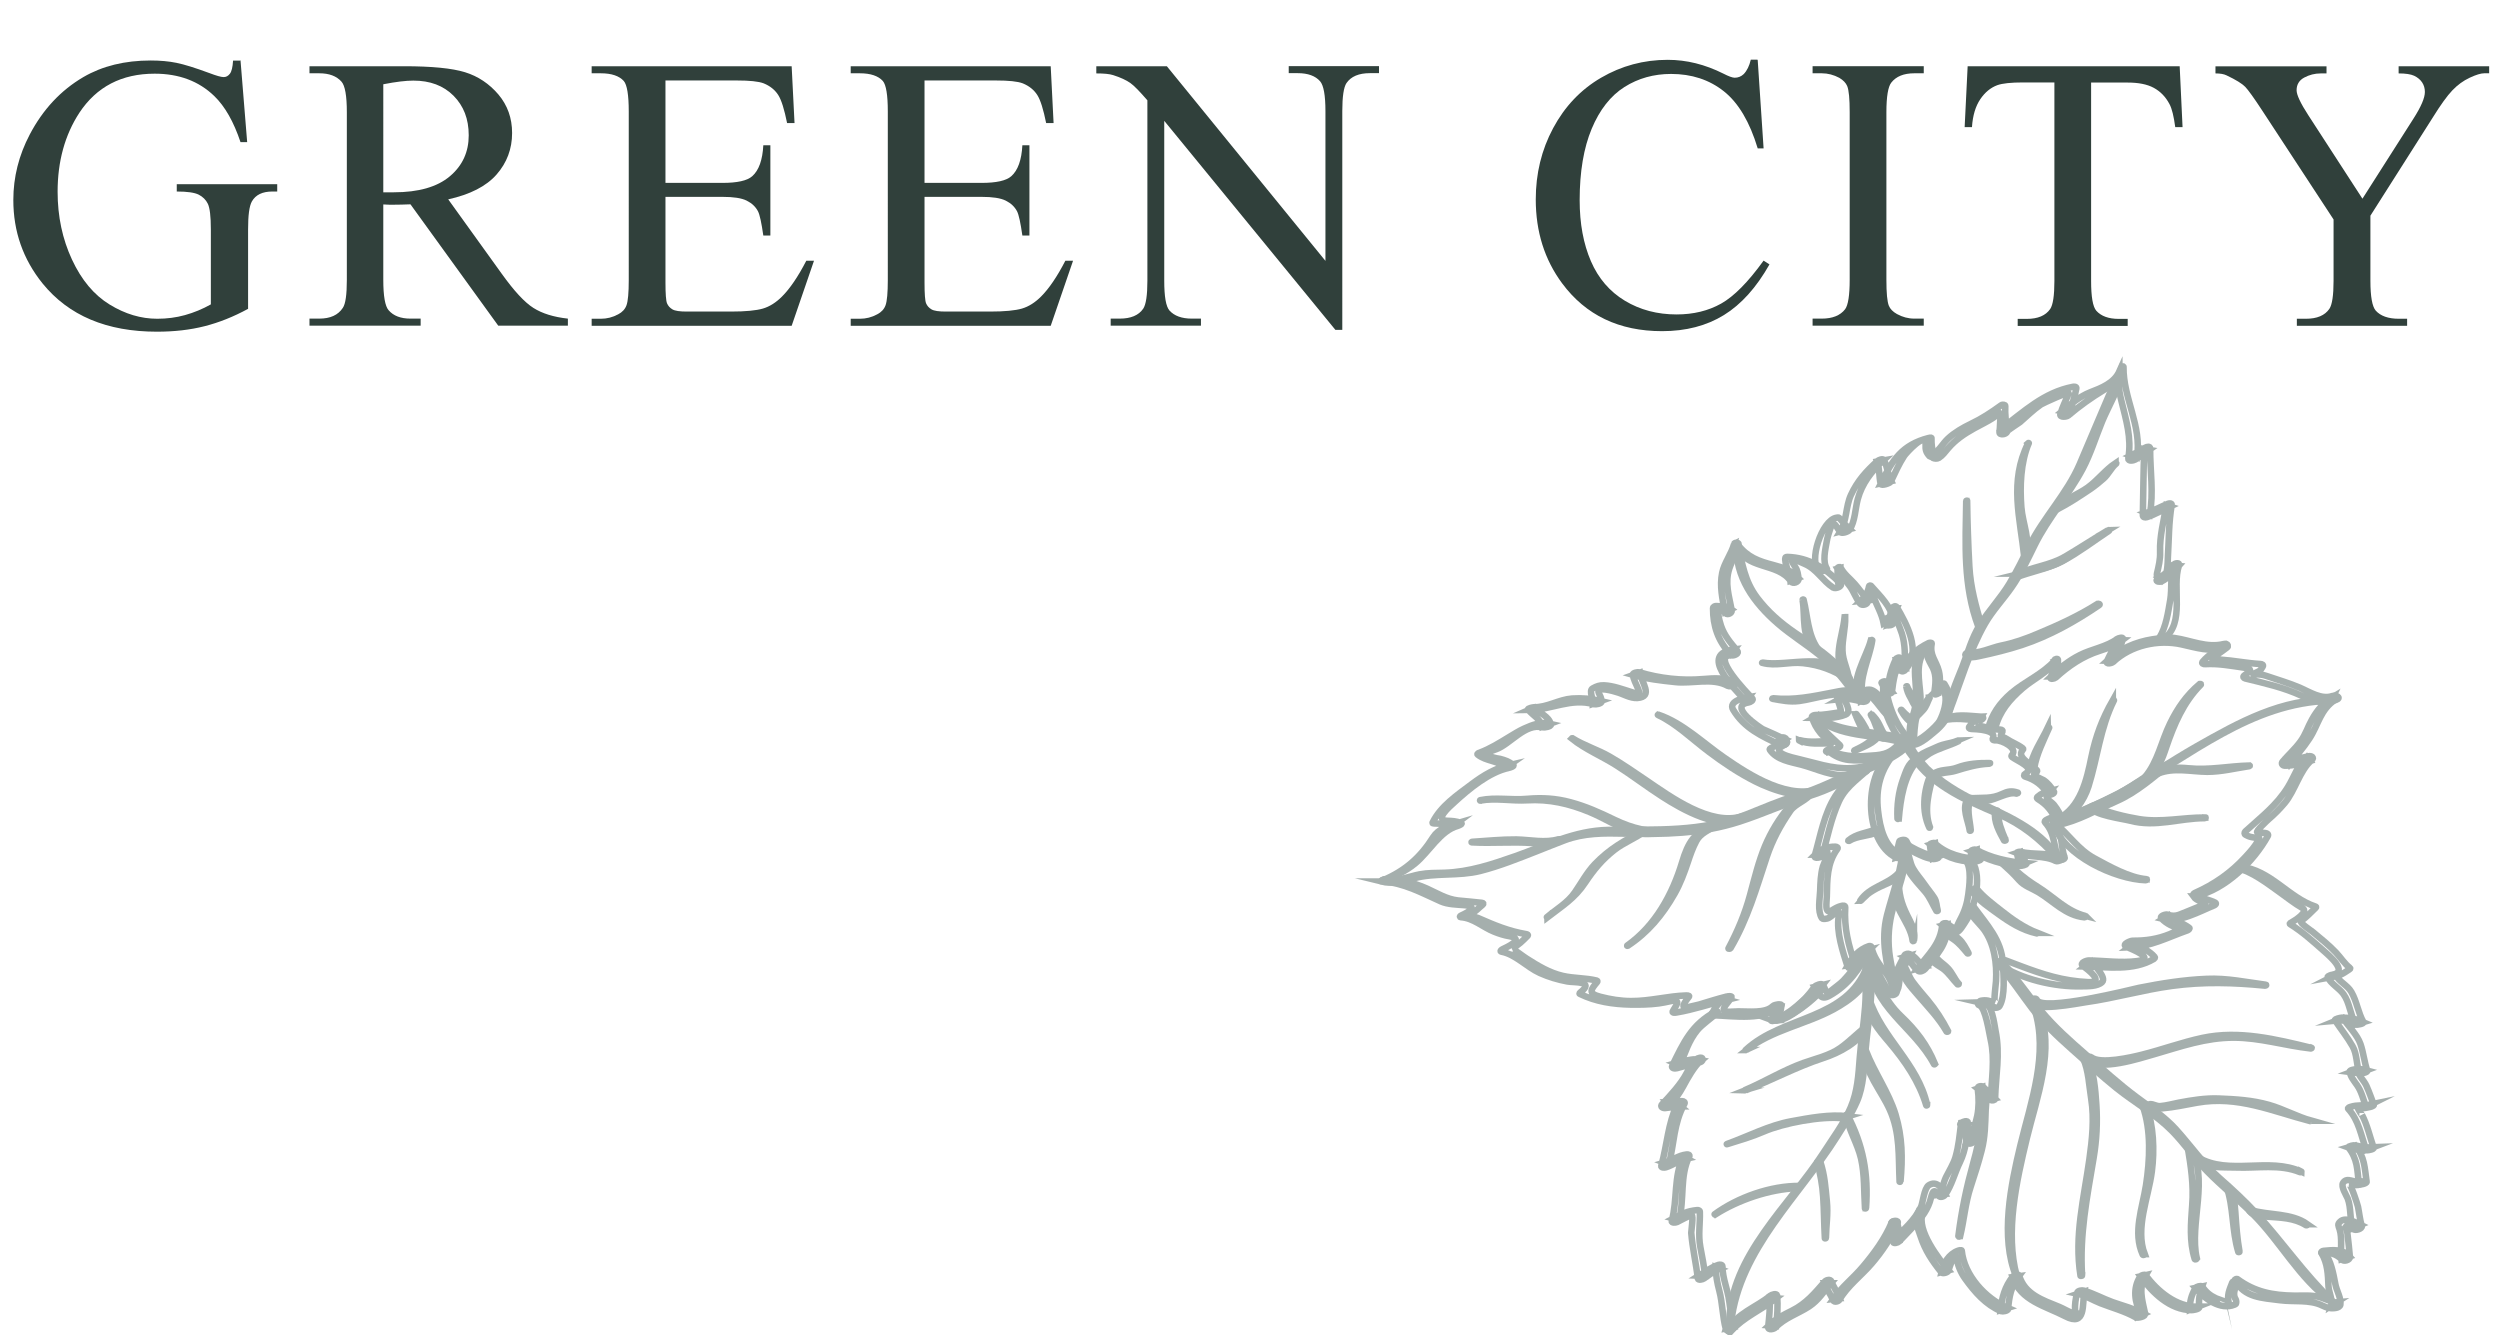 <?xml version="1.0" encoding="UTF-8"?><svg id="a" xmlns="http://www.w3.org/2000/svg" viewBox="0 0 191.37 102.19"><defs><style>.b{opacity:.5;}.c{fill:#30403b;}.d{fill:none;stroke:#4c5f5c;stroke-miterlimit:10;stroke-width:.5px;}</style></defs><g><path class="c" d="M18.41,4.61l.51,6.27h-.51c-.52-1.56-1.19-2.74-2.01-3.53-1.18-1.14-2.7-1.71-4.56-1.71-2.53,0-4.45,1-5.77,3-1.1,1.69-1.66,3.7-1.66,6.04,0,1.89,.37,3.62,1.1,5.19s1.69,2.71,2.88,3.44,2.4,1.09,3.65,1.09c.73,0,1.44-.09,2.12-.28s1.34-.46,1.98-.82v-5.74c0-1-.08-1.65-.23-1.96-.15-.31-.39-.54-.7-.7-.32-.16-.88-.24-1.68-.24v-.56h7.69v.56h-.37c-.76,0-1.28,.25-1.57,.76-.2,.36-.29,1.07-.29,2.14v6.08c-1.12,.61-2.23,1.05-3.33,1.33s-2.31,.42-3.65,.42c-3.84,0-6.75-1.23-8.75-3.69-1.49-1.85-2.24-3.97-2.24-6.39,0-1.75,.42-3.42,1.26-5.02,1-1.9,2.36-3.37,4.1-4.39,1.46-.85,3.17-1.27,5.16-1.27,.72,0,1.38,.06,1.97,.18s1.43,.38,2.51,.78c.55,.21,.91,.31,1.1,.31s.34-.08,.48-.26c.13-.17,.21-.5,.24-1h.54Z"/><path class="c" d="M43.44,24.93h-5.3l-6.72-9.29c-.5,.02-.9,.03-1.22,.03-.13,0-.26,0-.41,0-.15,0-.3-.01-.45-.02v5.77c0,1.25,.14,2.03,.41,2.33,.37,.43,.93,.64,1.67,.64h.78v.54h-8.51v-.54h.75c.84,0,1.44-.27,1.8-.82,.21-.3,.31-1.02,.31-2.15V8.58c0-1.25-.14-2.03-.41-2.33-.38-.43-.95-.64-1.7-.64h-.75v-.54h7.24c2.11,0,3.67,.15,4.67,.46,1,.31,1.85,.88,2.55,1.7,.7,.83,1.05,1.81,1.05,2.95,0,1.22-.4,2.28-1.19,3.18s-2.03,1.53-3.7,1.9l4.1,5.7c.94,1.31,1.74,2.18,2.42,2.61s1.55,.7,2.64,.82v.54Zm-14.11-10.21c.19,0,.35,0,.48,0,.14,0,.25,0,.34,0,1.89,0,3.32-.41,4.29-1.23s1.44-1.87,1.44-3.13-.39-2.25-1.16-3.03c-.78-.78-1.8-1.16-3.08-1.16-.57,0-1.33,.09-2.3,.28V14.72Z"/><path class="c" d="M50.94,6.15v7.85h4.37c1.13,0,1.89-.17,2.27-.51,.51-.45,.79-1.24,.85-2.37h.54v6.91h-.54c-.14-.97-.27-1.59-.41-1.86-.18-.34-.46-.61-.86-.81s-1.02-.29-1.85-.29h-4.37v6.55c0,.88,.04,1.41,.12,1.6,.08,.19,.21,.34,.41,.46s.57,.17,1.11,.17h3.37c1.12,0,1.94-.08,2.45-.23s1-.46,1.46-.92c.61-.61,1.23-1.52,1.86-2.74h.59l-1.71,4.98h-15.31v-.54h.7c.47,0,.91-.11,1.33-.34,.31-.16,.53-.39,.64-.7s.17-.95,.17-1.92V8.53c0-1.26-.13-2.04-.38-2.33-.35-.39-.94-.59-1.76-.59h-.7v-.54h15.31l.22,4.35h-.57c-.21-1.04-.43-1.76-.68-2.15s-.62-.69-1.11-.89c-.39-.15-1.08-.22-2.07-.22h-5.45Z"/><path class="c" d="M70.77,6.15v7.85h4.37c1.13,0,1.89-.17,2.27-.51,.51-.45,.79-1.24,.85-2.37h.54v6.91h-.54c-.14-.97-.27-1.59-.41-1.86-.18-.34-.46-.61-.86-.81s-1.02-.29-1.85-.29h-4.37v6.55c0,.88,.04,1.41,.12,1.6,.08,.19,.21,.34,.41,.46s.57,.17,1.11,.17h3.37c1.12,0,1.94-.08,2.45-.23s1-.46,1.46-.92c.61-.61,1.23-1.52,1.86-2.74h.59l-1.71,4.98h-15.31v-.54h.7c.47,0,.91-.11,1.33-.34,.31-.16,.53-.39,.64-.7s.17-.95,.17-1.92V8.53c0-1.26-.13-2.04-.38-2.33-.35-.39-.94-.59-1.76-.59h-.7v-.54h15.31l.22,4.35h-.57c-.21-1.04-.43-1.76-.68-2.15s-.62-.69-1.11-.89c-.39-.15-1.08-.22-2.07-.22h-5.45Z"/><path class="c" d="M83.93,5.07h5.39l12.14,14.9V8.51c0-1.22-.14-1.98-.41-2.29-.36-.41-.93-.62-1.71-.62h-.69v-.54h6.91v.54h-.7c-.84,0-1.44,.25-1.79,.76-.21,.31-.32,1.03-.32,2.14V25.25h-.53l-13.1-16v12.23c0,1.22,.13,1.98,.4,2.29,.37,.41,.94,.62,1.71,.62h.7v.54h-6.91v-.54h.69c.85,0,1.45-.25,1.8-.76,.21-.31,.32-1.03,.32-2.14V7.68c-.58-.67-1.01-1.12-1.31-1.33s-.74-.42-1.31-.6c-.28-.09-.71-.13-1.29-.13v-.54Z"/><path class="c" d="M134.55,4.61l.45,6.75h-.45c-.61-2.02-1.47-3.48-2.59-4.37s-2.47-1.33-4.04-1.33c-1.32,0-2.51,.33-3.57,1-1.06,.67-1.9,1.74-2.51,3.2s-.92,3.29-.92,5.46c0,1.8,.29,3.35,.86,4.67s1.44,2.33,2.6,3.03,2.48,1.05,3.96,1.05c1.29,0,2.43-.28,3.41-.83s2.07-1.65,3.25-3.29l.45,.29c-1,1.77-2.16,3.06-3.49,3.88s-2.91,1.23-4.73,1.23c-3.29,0-5.84-1.22-7.65-3.66-1.35-1.82-2.02-3.96-2.02-6.42,0-1.98,.44-3.8,1.33-5.46s2.11-2.95,3.67-3.86,3.26-1.37,5.1-1.37c1.44,0,2.85,.35,4.25,1.05,.41,.21,.7,.32,.88,.32,.26,0,.49-.09,.69-.28,.25-.26,.43-.63,.54-1.1h.51Z"/><path class="c" d="M147.26,24.39v.54h-8.51v-.54h.7c.82,0,1.42-.24,1.79-.72,.23-.31,.35-1.06,.35-2.26V8.58c0-1.01-.06-1.67-.19-1.99-.1-.24-.3-.45-.6-.63-.43-.23-.88-.35-1.35-.35h-.7v-.54h8.51v.54h-.72c-.81,0-1.4,.24-1.77,.72-.24,.31-.37,1.06-.37,2.26v12.83c0,1.01,.06,1.67,.19,1.99,.1,.24,.3,.45,.62,.63,.42,.23,.86,.35,1.33,.35h.72Z"/><path class="c" d="M166.85,5.07l.22,4.66h-.56c-.11-.82-.25-1.41-.44-1.76-.3-.57-.71-.98-1.21-1.25s-1.17-.4-1.99-.4h-2.8v15.18c0,1.22,.13,1.98,.4,2.29,.37,.41,.94,.62,1.71,.62h.69v.54h-8.42v-.54h.7c.84,0,1.44-.25,1.79-.76,.21-.31,.32-1.03,.32-2.14V6.31h-2.39c-.93,0-1.59,.07-1.98,.21-.51,.19-.94,.54-1.3,1.07s-.58,1.24-.64,2.14h-.56l.23-4.66h16.22Z"/><path class="c" d="M183.61,5.07h6.93v.54h-.38c-.25,0-.62,.11-1.11,.34s-.93,.55-1.33,.97-.89,1.1-1.48,2.05l-4.79,7.54v4.98c0,1.22,.14,1.98,.41,2.29,.37,.41,.96,.62,1.76,.62h.64v.54h-8.44v-.54h.7c.84,0,1.44-.25,1.79-.76,.21-.31,.32-1.03,.32-2.14v-4.7l-5.45-8.32c-.64-.98-1.08-1.59-1.31-1.83s-.71-.54-1.43-.88c-.2-.1-.48-.15-.85-.15v-.54h8.5v.54h-.44c-.46,0-.88,.11-1.27,.32s-.58,.54-.58,.97c0,.35,.3,.99,.89,1.9l4.15,6.4,3.9-6.12c.59-.92,.88-1.6,.88-2.05,0-.27-.07-.52-.21-.73s-.34-.38-.61-.51c-.26-.12-.66-.18-1.19-.18v-.54Z"/></g><g class="b"><g><path class="d" d="M162.42,28.08c-.37,.86-.25,1.72-.03,2.61,.36,1.48,.79,2.82,.53,4.38-.05,.28,.41,.18,.53,.11,.37-.23,.69-.49,1.05-.74-.12-.02-.24-.05-.36-.07-.07,1.69-.07,3.39-.11,5.08,0,.15,.18,.18,.3,.14,.63-.2,1.18-.54,1.78-.82-.09-.03-.19-.06-.28-.09-.2,1.21-.52,2.33-.48,3.57,.02,.59-.11,1.1-.24,1.66-.04,.16,.09,.29,0,.44-.13,.2,.25,.2,.34,.16,.55-.26,.92-.75,1.32-1.19l-.39-.04c-.26,.84-.11,1.76-.25,2.63-.17,.98-.31,2.05-.83,2.9-.11,.18,.24,.15,.31,.1,1.71-1.19,.61-3.97,1.19-5.63,.08-.23-.28-.18-.38-.08-.35,.36-.71,.83-1.18,1.04l.27,.24c.42-.3,.42-1.4,.44-1.87,.08-1.35,.06-2.6,.29-3.96,.02-.15-.21-.12-.28-.09-.57,.23-1.1,.54-1.7,.71l.3,.14c.31-1.68,.02-3.39,.03-5.08,0-.19-.26-.13-.36-.07-.36,.22-.73,.42-1.11,.61l.46,.15c.39-2.44-1.06-4.52-1.03-6.94,0-.05-.1-.04-.11,0h0Z"/><path class="d" d="M162.24,28.42c-.4,.9-1.38,1.28-2.24,1.61-.79,.31-1.51,.91-2.15,1.45,.2,.04,.4,.08,.6,.12,.14-.63,.38-1.23,.49-1.87,.03-.14-.18-.14-.26-.12-2.26,.44-3.74,1.9-5.52,3.22-.07,.05-.13,.13-.11,.21l.02,.07c.07,.26,.64,.1,.59-.16-.12-.61-.19-1.26-.16-1.88,0-.05-.04-.07-.09-.08-.08-.01-.15-.02-.22,.03-.78,.56-1.45,1.01-2.33,1.43-.62,.3-1.23,.65-1.74,1.12-.39,.36-.68,.92-1.13,1.2-.38,.23,.17,.44,.43,.28,.28-.18,.49-.47,.7-.72,.57-.67,1.23-1.11,2-1.54,.5-.28,1.01-.51,1.49-.83,.2-.13,.42-.38,.59-.55-.08,.08-.1,1.44-.14,1.66-.05,.28,.54,.19,.59-.05,.02-.09,.89-.63,.97-.7,.53-.46,1.02-.95,1.6-1.35,.14-.1,2.21-1.05,2.13-.85-.21,.53-.47,1.02-.63,1.57-.09,.29,.48,.22,.6,.12,.87-.74,1.76-1.37,2.73-1.96,.59-.37,1.12-.71,1.37-1.38,.04-.1-.15-.09-.18-.02h0Z"/><path class="d" d="M148.14,34.78c-.31-.38-.28-.78-.29-1.25,0-.06-.2-.01-.23,0-2,.52-2.76,1.66-3.64,3.47l.78-.17c-.28-.53-.26-1.11-.57-1.63-.07-.11-.39,.02-.46,.08-.88,.8-1.55,1.53-2.05,2.62-.4,.88-.31,1.98-.81,2.79,.24-.06,.47-.13,.71-.19-.28-.27-.54-.55-.79-.85-.04-.06-.15-.03-.21-.02-1.13,.17-2.19,3.42-1.31,4.09,.1,.07,.64-.1,.58-.18-.36-.53-.12-1.51-.02-2.08,.06-.36,.17-.7,.29-1.04,.25-.69,.43-.11,.73,.3,.12,.16,.64-.02,.73-.16,.43-.66,.43-1.62,.63-2.36,.32-1.18,1.05-2.13,1.94-2.95l-.46,.08c.2,.56,.14,1.14,.27,1.71,.04,.18,.72-.05,.78-.17,.32-.67,.61-1.34,1.02-1.97,.16-.24,1.69-1.91,1.64-.9-.02,.43,.03,.62,.3,.92,.07,.08,.45-.09,.42-.13h0Z"/><path class="d" d="M149.23,54.45c.84-2.21,1.54-4.65,2.72-6.71,.57-.99,1.37-1.83,2.02-2.76,.72-1.02,1.25-2.18,1.8-3.29,1.03-2.07,2.57-3.76,3.65-5.79,.61-1.15,1-2.43,1.49-3.63,.5-1.21,1.24-2.36,1.49-3.66,.01-.06-.24,0-.26,.05-1.02,2.28-1.96,4.59-2.95,6.88-.96,2.24-2.74,4.04-3.84,6.23-.49,.98-.97,1.96-1.53,2.9-.67,1.11-1.57,2.05-2.26,3.15-.63,1-.93,2.16-1.36,3.26-.44,1.12-.95,2.2-1.07,3.4,0,.02,.09,0,.1-.02h0Z"/><path class="d" d="M144.17,52.22c-.06,1.04,.01,2.06,.46,3.02,.28,.61,.75,1.51,1.37,1.81,.09,.04,.52-.08,.4-.19-1.29-1.22-1.92-2.93-2.1-4.66,0-.04-.12,0-.13,.03h0Z"/><path class="d" d="M144.04,52.3c.23,.42,.2,.36,.46,.77,.05,.08,.31,0,.32-.08,.11-.95,.25-1.68,.66-2.55-.12,.02-.23,.05-.35,.07,.07,.3,.19,.58,.38,.83,.06,.1,.31,.04,.33-.07,.1-.47,1.51-2.44,1.67-1.17,.04,.35,.31,.74,.46,1.05,.29,.63,.18,1.26,.09,1.93-.02,.16,.29,.04,.33-.02,.33-.38,.31-.6,.49,.03,.18,.64-.11,1.53-.4,2.09-.2,.39-1.68,1.74-2.09,1.56-.06-.03-.33,.03-.26,.13,.4,.54,1.63-.58,1.92-.82,1.23-.98,1.7-2.25,.79-3.7-.04-.07-.2,0-.23,.05-.15,.23-.33,.43-.53,.62h.31c.09-.61,.17-1.03,.03-1.64-.2-.8-.73-1.21-.55-2.11,.02-.1-.18-.07-.23-.05-.91,.44-1.73,1.14-2.14,2.08,.11-.02,.22-.04,.33-.07-.14-.27-.26-.55-.36-.84-.05-.13-.31-.02-.35,.07-.42,.91-.55,1.55-.64,2.55,.11-.03,.21-.06,.32-.08-.18-.24-.33-.48-.48-.74-.05-.08-.34,.02-.29,.1h0Z"/><path class="d" d="M132.92,41.69c.58,1.96,3.21,1.33,4.17,2.82,.14,.22,.63,.05,.59-.22-.05-.32-.07-.62-.26-.89-.64-.95,.04-.52,.71-.24,.95,.4,1.38,1.3,2.19,1.82,.19,.12,.79-.1,.55-.34-1.15-1.15-2.39-1.97-4.07-2.01-.04,0-.11,.01-.13,.06-.11,.34,.36,1.34,.39,1.76,.2-.07,.39-.15,.59-.22-.53-.56-1.14-.78-1.87-.97-1.16-.3-2.02-.6-2.78-1.6-.02-.02-.08,0-.07,.03h0Z"/><path class="d" d="M140.79,44.83c.1-.44,.09-.9,.09-1.35l-.23,.06c.26,.48,.62,.89,.95,1.33,.31,.42,.46,.93,.79,1.34,.13,.16,.5,.08,.57-.1,.1-.26,.15-.45,.15-.73,0-.68,.23,.13,.31,.32,.26,.68,.63,1.29,.77,2.01,.2-.12,.4-.24,.61-.36l-.12-.05c-.14-.06-.31,.02-.38,.14l-.08,.13c-.24,.36,.86,.47,.75-.06-.24-1.14-1.02-1.84-1.75-2.67-.04-.04-.14-.02-.15,.04-.08,.48-.3,.79-.64,1.12l.53-.05c-.33-.41-.63-.85-.98-1.25-.39-.44-.81-.73-1.09-1.26-.04-.08-.23-.02-.23,.06,0,.45-.01,.91,.09,1.34,0,.03,.06,.01,.06-.01h0Z"/><path class="d" d="M144.62,47.77c.5-.18,.39-.76,.57-1.19l-.33,.02c.21,.65,.52,1.26,.73,1.91,.27,.87,.23,1.75,.21,2.64,0,.07,.1,.06,.13,.02,1.13-1.35,.02-3.42-.74-4.7-.07-.12-.27-.04-.32,.05-.18,.36-.2,.79-.32,1.17-.02,.05,.04,.08,.08,.06h0Z"/><path class="d" d="M132.74,41.65c-.21,.77-.75,1.43-.91,2.2-.21,1.02,.02,1.99,.21,3,.16-.08,.32-.16,.47-.23-.4-.3-.62-.17-1.11-.23-.1-.01-.27,.04-.27,.17-.01,1.36,.39,2.52,1.33,3.51l.29-.36c-2.73,.33-.04,2.93,.89,3.97,.09-.11,.18-.22,.26-.33-.35,.05-1.63,.31-1.23,.98,.85,1.42,2.19,2.03,3.64,2.7,.16,.07,.58-.07,.48-.3l-.06-.14c-.11-.27-.67-.14-.59,.16l.04,.14,.48-.3c-.56-.27-1.14-.51-1.71-.77-.11-.05-2.77-1.78-1.09-2.05,.12-.02,.42-.17,.26-.33-.3-.32-3.34-3.43-1.5-3.27,.15,.01,.54-.15,.36-.36-.51-.61-.98-1.14-1.24-1.91-.09-.28-.58-1.84,.35-.95,.15,.15,.51-.02,.47-.23-.2-1.1-.55-2.09-.18-3.21,.21-.63,.56-1.18,.7-1.84,.04-.17-.32-.16-.36-.01h0Z"/><path class="d" d="M136.52,56.89c-.48,.16-.57,.17-.96,.37-.05,.03-.12,.08-.08,.14,.53,.78,1.58,.92,2.42,1.14,1.18,.31,2.44,.98,3.69,.76,1.05-.18,1.99-.62,2.92-1.13,.35-.19,1.72-.94,1.62-1.42-.02-.11-.35-.02-.36,.08-.1,.51-1.59,1.2-1.94,1.39-1.41,.73-2.79,.7-4.29,.35-.6-.14-1.18-.31-1.78-.45-.59-.14-2.43-.52-1.12-1.12,.21-.1,.01-.16-.12-.11h0Z"/><path class="d" d="M139.94,57.47c1.02,.88,2.03,.76,3.28,.68,1.19-.08,2.15-.33,2.78-1.42,.11-.18-.28-.11-.35-.05-.45,.4-.76,.83-1.41,1.02-.4,.12-.86,.13-1.28,.16-1.12,.1-1.94,0-2.98-.42-.01,0-.07,0-.05,.03h0Z"/><path class="d" d="M139.94,57.57c.31-.1,.57-.21,.85-.38,.04-.02,.11-.09,.06-.14-.71-.7-1.47-1.21-1.76-2.25l-.27,.16c.75,.02,1.75,.04,2.46-.26,.52-.22-.09-1.07-.22-1.35-.08,.06-.16,.12-.25,.17,.68-.07,1.13,.02,1.73,.2,.1,.03,.4-.03,.41-.17,.03-.62,.04-.5,.44-.07,.38,.41,.68,.88,1.07,1.28,.06,.06,.35,0,.3-.1-.26-.49-1.01-1.86-1.67-1.87-.58-.01-.66,.34-.64,.87l.41-.2c-.67-.17-1.29-.22-1.98-.17-.07,0-.27,.07-.25,.17,.03,.09,.4,1.04,.25,1.06-.65,.09-1.25,.22-1.91,.21-.07,0-.3,.05-.27,.16,.15,.49,.34,.83,.66,1.23,.26,.33,1.2,.97,.5,1.3-.15,.07-.06,.17,.07,.13h0Z"/><path class="d" d="M145,57.55c-2.4,1.36-2.39,6.91,.17,8.11,.1,.05,.43-.01,.45-.14,.19-1.19,0-.71,.98-.25,.49,.23,.88,.44,1.42,.49,.05,0,.41-.05,.38-.15-.11-.36-.22-.69-.27-1.06l-.37,.11c.93,.88,2.1,1.3,3.38,1.3,.04,0,.55-.1,.48-.19-.22-.19-.33-.43-.32-.72l-.39,.12c1.16,.62,2.44,1.07,3.77,1.11,.05,0,.5-.08,.44-.18-.16-.31-.34-.56-.45-.89l-.28,.09c.92,.36,2.14,.16,2.97,.61,.15,.08,.62-.16,.55-.2-.92-.49-2.24-.25-3.27-.51-.04-.01-.28,.03-.26,.09,.09,.32,.16,.63,.2,.96,.15-.06,.3-.12,.44-.18-1.2-.09-2.7-.41-3.75-1.03-.07-.04-.39,.02-.39,.12-.03,.27,.02,.53,.14,.77,.16-.06,.32-.13,.48-.19-1.18-.01-2.54-.36-3.4-1.2-.05-.05-.37,.03-.37,.11,.03,.38,.1,.71,.19,1.08,.13-.05,.25-.1,.38-.15-.63-.06-1.44-.43-2.01-.75-.4-.22-.24-.54-.56-.54-.07,0-.32,.03-.34,.12-.11,.41-.2,.81-.26,1.23,.15-.05,.3-.09,.45-.14-1.33-.6-1.67-2.12-1.82-3.44-.2-1.75,.2-3.18,1.36-4.51,.04-.05-.13,0-.15,0h0Z"/><path class="d" d="M148.75,55.14c.93-.21,1.8-.07,2.72,.01l.2-.31c-.46,0-.62,.43-.91,.76-.09,.11-.02,.2,.11,.2,.49,.01,1.99,.09,1.68,.72-.07,.14,.1,.16,.2,.15,.49-.03,1.73,.61,1.27,1.11-.06,.06-.07,.12,0,.17,.45,.33,1.79,.83,1.01,1.28-.11,.06-.13,.18,0,.22,.76,.23,1.3,.66,1.73,1.31,.06-.08,.13-.16,.19-.23-.4,.09-.68,.2-.98,.46-.06,.05-.06,.12,0,.16,.76,.47,1.14,.97,1.48,1.81,.14-.06,.28-.12,.42-.18-.49-.3-.78-.27-1.26,0-.05,.03-.13,.11-.07,.17,.81,.89,.61,1.81,1.06,2.8,.07,.16,.51,.03,.45-.12-.18-.44-.19-.88-.27-1.35-.02-.14-.64-1.47-.28-1.26,.09,.06,.49-.02,.42-.18-.19-.47-.39-.85-.7-1.24-.24-.29-.99-.62-.19-.79,.09-.02,.27-.12,.19-.23-.22-.33-.46-.65-.8-.87-.11-.07-.98-.37-.63-.54,.07-.03,.2-.12,.13-.21-.37-.45-1.59-.98-1.1-1.53,.03-.03,.08-.1,.03-.14-.39-.31-.84-.45-1.25-.73-.4-.27-.59-.02-.32-.55,.05-.1-.04-.15-.14-.16-.57,0-1.09-.19-1.65-.3-.14-.03,.11-.38-.03-.38,.2,0,.56-.29,.2-.31-1.15-.07-1.89-.24-2.97,.21-.11,.04-.03,.11,.05,.09h0Z"/><path class="d" d="M157.3,50.55c-.93,1.05-2.29,1.6-3.34,2.5-.89,.77-1.5,1.63-1.79,2.78-.04,.17,.5,.04,.56-.09l.06-.13c.06-.12-.33,0-.36,.02l-.2,.13,.5-.02c.33-1.3,1.11-2.2,2.1-3.06,.88-.75,1.91-1.18,2.6-2.14,.04-.05-.11-.02-.14,0h0Z"/><path class="d" d="M157.28,50.56c-.09,.45-.15,.88-.31,1.31-.07,.17,.33,.06,.38,.01,.99-.91,2.08-1.65,3.37-2.06,.64-.21,1.21-.4,1.75-.82l-.42-.02c-.2,.59-.52,1.08-.77,1.63-.12,.27,.38,.16,.48,.06,1.37-1.28,3.43-1.74,5.24-1.34,1.17,.26,2.11,.58,3.3,.28,.35-.09,.27-.4-.08-.31-1.29,.32-2.5-.28-3.75-.46-.57-.08-1.16,.02-1.72,.1-1.27,.2-2.5,.73-3.44,1.62,.17,0,.34,.01,.5,.02,.25-.61,.51-1.02,.69-1.66,.06-.2-.36-.06-.42-.02-.79,.61-1.99,.79-2.88,1.25-.82,.41-1.55,.99-2.2,1.63h.38c.14-.42,.16-.82,.15-1.28,0-.11-.24-.06-.26,.03h0Z"/><path class="d" d="M170.19,49.46c-.59,.34-1.13,.67-1.57,1.18-.13,.15,.04,.21,.18,.2,1.01-.06,1.93,.12,2.92,.26,.81,.11,.54,.26,.07,.61-.11,.08-.06,.19,.06,.22,1.53,.38,2.94,.68,4.38,1.35,.88,.41,1.65,.63,2.58,.3,.46-.16,.04-.4-.28-.3-.83,.29-1.74-.32-2.48-.64-.82-.35-1.69-.6-2.53-.89-.31-.11-.57-.14-.89-.12-.42,.02,.19-.17,.32-.27,.13-.09,.16-.19,.26-.34,.08-.13-.07-.19-.17-.19-1.04-.06-2.05-.27-3.08-.34-.48-.03-1.05,.21-.11-.47,.24-.17,.4-.28,.63-.46,.19-.14-.2-.15-.29-.1h0Z"/><path class="d" d="M178.59,53.34c-.72,.43-1.2,1-1.61,1.73-.33,.58-.48,1.15-.89,1.7-.4,.55-.92,1.01-1.36,1.53-.12,.14-.03,.3,.15,.31,.69,.02,1.27-.18,1.93-.36-.08-.1-.16-.2-.24-.3-.68,.59-.96,1.53-1.43,2.29-.87,1.42-2.07,2.31-3.27,3.41-.07,.07-.08,.2,.02,.25,.3,.16,.35,.16,.7,.22,.33-.09,.43-.03,.28,.19-.25,.49-.63,.9-1,1.3-1.11,1.21-2.38,2.09-3.87,2.75-.21,.09-.07,.27,.12,.23,2.24-.52,4.39-2.63,5.48-4.6,.07-.12-.06-.21-.17-.22-.21-.02-.42-.04-.63-.06-.21-.02,.83-.97,.85-.99,.45-.38,.86-.8,1.24-1.25,.79-.94,1.14-2.49,2.06-3.28,.24-.2-.01-.35-.24-.3-.52,.11-1.07,.3-1.6,.29,.05,.1,.1,.21,.15,.31,.52-.64,1.06-1.25,1.51-1.94,.73-1.11,.82-2.24,2.05-3.03,.22-.14-.1-.24-.24-.16h0Z"/><path class="d" d="M131.32,77.44c-1.83,.98-2.43,2.35-3.31,4.13-.11,.22,.22,.24,.35,.2,.58-.17,1.17-.3,1.75-.45,.09-.02,.24-.1,.22-.22v-.04c-.04-.19-.39-.05-.47,.01-.34,.31-.53,.65-.74,1.06-.44,.85-1.24,1.71-1.89,2.4-.18,.19,.06,.31,.24,.29,.39-.04,.77-.11,1.17-.12l-.25-.2c-.72,1.56-.77,3.11-1.22,4.73-.05,.17,.26,.16,.34,.13,.55-.17,1.06-.56,1.62-.68-.09-.05-.18-.1-.27-.15-.76,1.51-.44,3.29-.89,4.92-.05,.19,.32,.14,.4,.1,.28-.14,.93-.5,1.12-.53,.15-.02-.03,1.26-.03,1.34,.09,1.17,.37,2.32,.5,3.49,.02,.19,.39,.08,.47,.02,.4-.26,.74-.58,1.2-.75l-.3-.12c.01,.63,.12,1.2,.28,1.81,.25,.96,.24,1.96,.5,2.93,.07,.26,.57,.06,.63-.12l.05-.14c.08-.24-.56-.17-.63,.07l-.04,.14c.21-.04,.42-.08,.63-.12-.19-.65-.29-1.3-.38-1.97-.12-.91-.51-1.72-.52-2.66,0-.14-.19-.15-.3-.12-.57,.19-.98,.51-1.49,.83l.47,.02c-.09-.74-.23-1.47-.37-2.2-.18-.96-.01-1.78-.04-2.71,0-.12-.13-.14-.22-.13-.81,.09-1.05,.26-1.77,.63,.13,.03,.27,.07,.4,.1,.42-1.58,.04-3.36,.78-4.83,.07-.13-.1-.18-.2-.16-.67,.08-1.04,.44-1.7,.63l.34,.13c.41-1.62,.36-3.13,1.19-4.64,.07-.12-.06-.2-.17-.2-.42,0-.81,.04-1.23,.07l.24,.29c.42-.46,.77-.94,1.07-1.5,.31-.58,.86-1.57,1.36-1.97-.14-.02-.28-.04-.41-.06,.03-.14-1.46,.23-1.56,.26l.37,.15c.38-.94,.67-1.9,1.33-2.69,.36-.43,1.09-.92,1.52-1.33,.11-.1-.1-.13-.17-.09h0Z"/><path class="d" d="M132.5,101.9c.98-1.09,2.31-1.61,3.44-2.51-.16-.01-.32-.03-.48-.04,.05,.76-.03,1.47-.11,2.22-.03,.29,.45,.17,.56,.05,.69-.74,1.73-1.06,2.57-1.61,.74-.49,1.1-1.12,1.67-1.78-.16,0-.33,0-.49,0,.17,.47,.46,.83,.66,1.3,.08,.19,.42,.1,.5-.05,.58-1.02,1.69-1.86,2.45-2.75,.79-.92,1.51-1.99,1.99-3.1,.11-.24-.38-.22-.46-.04-.52,1.24-1.33,2.34-2.19,3.36-.72,.86-1.64,1.57-2.28,2.49l.5-.05c-.17-.46-.47-.84-.64-1.3-.07-.19-.39-.11-.49,0-.79,.9-1.43,1.69-2.53,2.24-.66,.33-1.24,.61-1.77,1.13l.56,.05c.09-.78,.14-1.54,.08-2.32-.02-.24-.45-.07-.54,0-.97,.84-2.7,1.4-3.21,2.66-.05,.12,.16,.09,.21,.04h0Z"/><path class="d" d="M144.8,93.65c.12,.43,.1,.97,.12,1.41,0,.18,.39,.05,.45-.02,.59-.63,1.21-1.23,1.75-1.92,.25-.32,.47-.73,.6-1.11,.15-.43,.23-1.31,.68-.48,.09,.17,.4,.07,.49-.06,.52-.74,.74-1.7,1.14-2.51,.45-.93,.56-1.98,.61-3,.01-.24-.38-.1-.48-.02l-.05,.04c-.23,.19,.25,.21,.37,.14l.06-.04c-.14-.02-.29-.04-.43-.06-.11,.9-.17,1.67-.42,2.55-.15,.52-.49,1.05-.73,1.54-.23,.48-.22,.88-.56,1.35,.16-.02,.33-.04,.49-.06-.26-.49-.65-1.05-1.25-.67-.35,.23-.45,1.34-.59,1.65-.46,1.02-1.36,1.75-2.1,2.56,.15,0,.3-.01,.45-.02-.03-.41-.01-1.05-.27-1.4-.07-.09-.38-.01-.35,.12h0Z"/><path class="d" d="M150.23,85.97c.07,.53,.15,.98,.36,1.48,.07,.17,.4,.08,.47-.05,.75-1.45,.95-2.58,.71-4.2l-.38,.13c.35,.28,.69,.53,1.01,.87,.07,.07,.31,.03,.32-.08,.05-1.79,.4-3.42,.04-5.19-.11-.54-.26-2.18-.99-2.28-.16-.02-.53,.22-.25,.31,.47,.14,.76,2.21,.86,2.62,.35,1.51,.06,3.05,.01,4.58l.32-.08c-.3-.33-.6-.61-.94-.9-.1-.08-.4-.03-.38,.13,.2,1.6-.03,2.64-.77,4.06,.16-.02,.31-.03,.47-.05-.22-.46-.44-.93-.67-1.4-.03-.06-.18-.02-.17,.05h0Z"/><path class="d" d="M143.35,58.4c-1.12,.69-2.12,1.39-2.84,2.51-.89,1.39-1.15,3.05-1.6,4.6-.08,.26,.49,.12,.57,.03,.86-.97,.14,.53,.06,.78-.17,.6-.19,1.25-.21,1.86-.02,.62-.22,1.55,.13,2.1,.04,.07,.17,.06,.23,.06,.12-.01,.22-.03,.32-.09,.4-.22,.87-.92,.74-.12-.2,1.21,.32,2.73,.68,3.87,.07,.21,.5,.07,.57-.07,.21-.39,.4-.72,.7-1.06,.21-.23,.52,.73,.56,.78,.52,.82,.96,1.62,1.43,2.46,.09,.16,.58-.01,.47-.2-.32-.52-.49-1.03-.87-1.52-.47-.61-.87-1.15-1.04-1.91-.02-.08-.16-.07-.21-.05-.73,.25-1.22,.81-1.6,1.48,.19-.02,.38-.04,.57-.07-.53-1.52-.85-2.79-.76-4.4,0-.14-.18-.12-.27-.1-.28,.06-.5,.19-.74,.34-.61,.38-.4-.63-.4-1.04,.03-1.31,0-2.55,.81-3.66,.08-.1-.06-.17-.15-.17-.63,0-1.11,.15-1.56,.61,.19,0,.38,.02,.57,.03,.39-1.41,.65-2.77,1.26-4.11,.6-1.29,1.77-1.88,2.67-2.89,.07-.08-.08-.07-.12-.05h0Z"/><path class="d" d="M145.12,75.98c.2-.25,.22-.46,.26-.79,.08-.76,.49-1.38,.84-2.04l-.4,.11c.45,.26,.6,.75,1.01,1.06,.15,.11,.42-.02,.53-.14,.91-1.09,1.74-1.91,1.73-3.42-.13,.03-.26,.07-.39,.1,1.02,.96,1.21,.57,1.87-.49,.64-1.01,1.24-3.63,.23-4.62-.09-.09-.41,.03-.32,.14,.47,.52,.26,2.03,.19,2.57-.09,.69-.27,1.28-.6,1.89-.38,.69-.23,.98-1.01,.35-.09-.07-.37-.04-.39,.1-.11,1.44-1.07,2.27-1.89,3.35l.53-.14c-.46-.3-.61-.76-1.13-.98-.11-.05-.34-.02-.4,.11-.24,.48-.5,.94-.69,1.45-.18,.46-.02,.95-.17,1.41-.03,.09,.17,.03,.2,0h0Z"/><path class="d" d="M151.55,76.73c.39,.09,.72,.35,1.12,.41,.13,.02,.31,0,.39-.13,.46-.77,.3-2.38,.26-3.24-.09-1.83-1.26-3-2.25-4.38-.08-.11-.44-.01-.39,.14,.16,.58,.81,1.13,1.17,1.6,.82,1.11,1.02,2.65,.94,3.97-.01,.18-.2,1.62-.07,1.67-.42-.16-.67-.25-1.11-.16-.05,.01-.14,.09-.05,.12h0Z"/><path class="d" d="M146.78,92.89c-.26,.53,.06,1.21,.23,1.73,.35,1.09,.9,1.91,1.61,2.79,.09,.11,.5-.01,.53-.14,.06-.24,.56-1.67,.63-1,.06,.55,.31,1.14,.64,1.6,.74,1.03,1.58,2,2.76,2.5,.11,.04,.53-.02,.54-.17,.07-.94,.23-1.74,.81-2.51-.16,.02-.31,.05-.47,.07,.62,1.82,2.5,2.2,4.04,3,1.59,.83,1.28-.91,1.45-1.9-.17,.05-.34,.11-.51,.17,.56,.12,1.21,.52,1.75,.73,.9,.35,1.85,.6,2.7,1.08,.14,.08,.82-.08,.66-.25l-.09-.09c-.15-.16-.81,.12-.66,.26l.1,.09,.61-.28c-.77-.41-1.6-.61-2.41-.9-.74-.27-1.44-.66-2.19-.88-.12-.04-.47,0-.51,.17-.12,.49-.18,.87-.16,1.37,.25,.35,.18,.41-.22,.17-.33-.12-.65-.32-.98-.46-1.27-.52-2.65-.95-3.08-2.41-.04-.14-.41,0-.47,.07-.62,.78-.85,1.61-.95,2.59l.54-.17c-1.71-.72-3.32-2.51-3.51-4.38,0-.09-.25-.02-.29,0-.69,.25-1.11,.94-1.26,1.64l.53-.14c-.7-.83-2.47-3.08-1.97-4.38,.04-.1-.33-.04-.38,.06h0Z"/><path class="d" d="M171.25,66.47c1.09,.2,2.35,1.19,3.24,1.82,.58,.41,1.14,.87,1.76,1.22,.51,.29-.65,.99-.83,1.09-.02,.01-.2,.09-.12,.14,.94,.58,1.74,1.31,2.57,2.04,.44,.39,1.9,1.62,.68,1.83-.04,0-.41,.1-.37,.19,.25,.52,.86,.82,1.21,1.3,.49,.69,.51,1.59,.93,2.32,.2-.06,.39-.12,.59-.18-.56-.25-1.06-.35-1.67-.34-.05,0-.57,.1-.5,.2,.44,.67,.95,1.29,1.35,2,.33,.58,.3,1.41,.5,2.04,.19-.07,.38-.13,.56-.2-.46-.12-.34-.1-.8-.09-.08,0-.52,.06-.49,.19,.08,.4,.34,.7,.57,1.03,.34,.48,.48,1.12,.69,1.66,.12-.06,.23-.12,.35-.18-.57,.12-1,0-1.55,.18-.04,.01-.24,.08-.17,.15,.83,.9,.97,2.03,1.38,3.14,.16-.06,.32-.13,.48-.19-.45,.02-.89-.04-1.32-.16-.08-.03-.59,.08-.53,.16,.71,.9,.68,1.68,.8,2.79,.01,.11,.63-.01,.6-.16-.16-1.1-.14-1.88-.87-2.78-.18,.05-.35,.11-.53,.16,.49,.18,.94,.2,1.46,.21,.06,0,.52-.07,.48-.19-.3-.85-.48-1.73-.9-2.53,.13,.24-.39-.52-.29-.52,.41,.03,.43,.03,.85-.06,.04,0,.38-.08,.35-.18-.18-.48-.35-.97-.56-1.44-.2-.45-.61-.75-.69-1.25-.16,.06-.33,.13-.49,.19,.23,.03,.45,.06,.68,.09,.08,.02,.61-.06,.56-.2-.23-.67-.29-1.37-.52-2.04-.24-.71-.94-1.37-1.35-2-.17,.07-.33,.13-.5,.2,.53-.05,1.02,.05,1.49,.31,.08,.04,.65-.07,.59-.18-.42-.74-.5-1.58-.93-2.32-.3-.52-.95-.78-1.2-1.3l-.37,.19c.63-.11,.87-.24,1.41-.61,.03-.02,.11-.07,.06-.11-.41-.31-.72-.81-1.08-1.19-.54-.57-1.17-1.07-1.77-1.57-.12-.1-1.07-.72-.9-.84,.42-.29,.75-.66,1.12-1.01,.05-.05,.04-.08-.03-.1-2.04-.67-3.45-2.82-5.73-3.04-.06,0-.35,.1-.26,.12h0Z"/><path class="d" d="M180.65,90.43c-.38,.18-.98-.38-1.29,.11-.19,.29,.25,.96,.35,1.2,.28,.75,.14,1.53,.38,2.28l.61-.26c-.37-.18-1.16-.63-1.56-.25-.23,.21-.14,.32-.05,.59,.22,.7,.05,1.56,.14,2.29,.21-.07,.41-.14,.62-.21-.52-.59-1.27-.5-1.99-.43-.16,.02-.27,.2-.04,.19,.53-.1,1,.05,1.42,.45,.12,.22,.66,.08,.64-.17-.05-.57-.11-1.15-.18-1.72-.02-.19-.06-.38-.16-.55,.07-.09,.13-.17,.2-.26,.18,.09,.31,.22,.39,.38,.11,.18,.73,0,.66-.23-.15-.48-.19-.98-.29-1.47-.04-.19-.54-1.72-.69-1.74,.35,.05,.76,.21,1.03-.1,.1-.12-.1-.12-.18-.09h0Z"/><path class="d" d="M164.2,100.53c-.22-1.02-.53-1.94,.05-2.92l-.4,.09c.92,1.26,2.25,2.57,3.91,2.59,.1,0,.61-.07,.59-.23-.06-.56,.02-1.04,.21-1.57-.17,.04-.33,.08-.5,.11,.69,.81,1.9,1.72,2.99,1.27,.04-.02,.12-.05,.12-.11,.03-.14,0-.28-.09-.4-.18-.43,.08-.88,.22-1.28,.02-.07-.38-.02-.42,.08-.22,.57-.42,.98-.27,1.58,0-.01-.87-.31-.96-.35-.48-.22-.77-.47-1.09-.91-.07-.1-.45,.02-.5,.11-.32,.59-.44,1-.43,1.67l.59-.23c-1.62,.02-3.08-1.19-3.98-2.42-.06-.08-.35,.02-.4,.09-.6,.91-.44,1.99,.05,2.93,.03,.06,.31-.02,.3-.08h0Z"/><path class="d" d="M171.09,98c.71,1.34,2.07,1.35,3.44,1.53,1.05,.14,2.25-.07,3.22,.4,.38,.19,.69,.26,1.1,.18,.11-.02,.28-.11,.3-.23,.08-.5-.29-1.08-.38-1.57-.18-.92-.31-1.69-.83-2.48-.05-.07-.28,0-.23,.1,.47,.8,.49,1.62,.53,2.52,.02,.45,.34,1.07,.21,1.5l.39-.25c-.22,.02-1.03-.35-1.27-.41-.62-.17-1.32-.1-1.95-.11-1.64-.02-3.01-.28-4.35-1.27-.04-.03-.22,.01-.19,.08h0Z"/><path class="d" d="M167.91,68.63c.24,.34,.76,.42,1.13,.57-.16-.06-1.4,.5-1.63,.58-.5,.17-.83,.47-1.5,.23-.12-.04-.63,.11-.46,.29,.4,.43,.92,.64,1.47,.83,0,0-.82,.37-.84,.38-.94,.38-1.84,.51-2.84,.5-.14,0-.86,.28-.48,.46,.41,.19,2.32,.91,.83,1.1-1.23,.16-2.46-.03-3.7-.05-.17,0-.75,.2-.44,.42,.37,.28,1.72,1.29,.39,1.24-.45-.02-.93-.07-1.38-.14-1.76-.27-3.34-.93-4.97-1.54-.16-.06-.77,.12-.49,.31,1.73,1.15,4.26,1.75,6.36,1.69,.45-.01,1.19,.02,1.55-.32,.36-.34-.62-1.31-.81-1.58-.17,.13-.33,.25-.5,.38,1.73,.04,3.7,.36,5.28-.58,.04-.03,.1-.09,.06-.14-.4-.49-1.04-.69-1.46-1.16-.18,.14-.36,.28-.54,.42,1.72-.06,2.93-.75,4.52-1.31,.05-.02,.2-.13,.12-.19-.5-.38-1.11-.5-1.55-.96-.15,.1-.31,.2-.46,.29,1.23,.31,2.84-.61,3.93-1.05,.07-.03,.19-.13,.08-.2-.39-.22-1.01-.26-1.28-.62-.08-.11-.45,.02-.36,.15h0Z"/><path class="d" d="M105.92,67.4c.86-.33,1.7-.72,2.41-1.31,1.07-.88,1.91-2.5,3.26-2.87,.06-.02,.44-.16,.24-.23-.36-.13-.67-.15-1.04-.16-1.05-.03,.16-1.07,.52-1.4,1.13-1.04,2.68-2.33,4.19-2.65,.04,0,.46-.13,.34-.22-.33-.27-.6-.36-1.01-.47-.35-.05-.69-.14-1.01-.28-.35-.14,.91-.52,.69-.45,1.1-.39,2.26-2.04,3.58-1.68,.1,.03,.68-.06,.63-.23-.18-.66-.84-.8-1.26-1.29-.14,.06-.27,.13-.41,.19,1.7-.01,3.21-.95,4.96-.44,.12,.03,.6-.04,.59-.21-.01-.26-.11-.43-.22-.66-.25-.56,1.25-.1,1.34-.07,.51,.13,1.07,.5,1.62,.46,1.26-.1,.3-1.2,.19-1.94-.17,.06-.33,.12-.5,.18,1.09,.31,2.07,.42,3.2,.54,1.3,.15,2.87-.37,4.04,.3,.18,.1,.73-.19,.65-.23-.8-.44-1.68-.37-2.56-.3-1.62,.14-3.32-.05-4.87-.52-.09-.03-.52,.04-.5,.18,.05,.36,.23,.68,.37,1.01,.26,.61,.04,.49-.46,.33-.68-.21-1.41-.49-2.12-.52-.36-.01-.56,.07-.87,.24-.31,.18,.08,.9,.05,1.17,.2-.07,.4-.14,.59-.21-.74-.18-1.45-.24-2.21-.19-1.03,.08-1.88,.68-2.95,.67-.04,0-.49,.09-.42,.17,.38,.48,.93,.68,1.07,1.32,.21-.08,.42-.15,.63-.23-.71-.17-1.36,.08-2,.37-.4,.18-.77,.42-1.14,.64-.76,.46-1.43,.89-2.28,1.21-.03,0-.21,.08-.14,.14,.65,.52,1.53,.44,2.16,1,.11-.07,.23-.14,.34-.22-1.12,.25-2.03,.79-2.95,1.48-1.09,.82-2.39,1.69-3,2.95-.03,.05,.06,.06,.09,.06,.49,.03,1.03,0,1.49,.19l.28-.21c-.67,.19-1.43,.46-1.82,1.08-.97,1.54-2.14,2.57-3.84,3.29-.05,.02,.02,.02,.04,.02h0Z"/><path class="d" d="M105.8,67.46c1.7,.14,2.97,.86,4.49,1.54,.54,.24,1.24,.24,1.82,.29,1.07,.09,.33,.52-.28,.8-.07,.03-.12,.11-.01,.12,.96,.06,1.69,.77,2.55,1.11,.4,.16,.77,.28,1.2,.35,1.18,.21-.26,.85-.57,1-.05,.02-.22,.15-.07,.18,1.06,.19,1.96,1.19,2.94,1.63,.69,.31,1.37,.51,2.11,.65,.54,.1,2.12-.06,1,.83-.02,.02-.11,.09-.05,.12,1.23,.6,2.53,.79,3.89,.82,.7,.01,1.45,0,2.14-.09,.32-.05,.55-.09,.86-.16,1.03-.24,.38,.43,.22,.78-.05,.12,.22,.09,.26,.08,1.34-.22,2.62-.67,3.94-.99l-.34-.1c-.3,.4-.69,.72-.84,1.2-.02,.08,.07,.1,.13,.1,1.48,.04,3.97,.46,5.14-.74,.16-.17-.51-.09-.63,.04-.55,.57-1.92,.39-2.63,.4-.77,.01-1.54,.21-.87-.61,.15-.19,.22-.28,.34-.47,.08-.13-.34-.07-.36-.06-.74,.19-1.4,.4-2.13,.62-.29,.06-.57,.13-.86,.2-.75,.18,.03-.7,.1-.81,.06-.09-.16-.09-.19-.09-1.43,.04-2.8,.44-4.25,.43-.8,0-1.58-.13-2.35-.33-.98-.25-.71-.56-.25-1.12,.04-.05,.04-.1-.03-.12-.86-.21-1.74-.16-2.6-.36-1.01-.23-1.91-.78-2.77-1.33-.17-.1-1.07-.78-1.12-.76,.46-.22,.85-.61,1.2-.97,.08-.08-.02-.12-.09-.13-1.36-.23-2.45-.69-3.7-1.24-.35-.15-1.17-.08-.56-.3,.3-.11,.68-.54,.9-.7,.1-.08,.08-.15-.04-.16-.61-.07-1.22-.12-1.83-.18-.89-.1-1.6-.56-2.4-.92-1.06-.47-2.09-.7-3.24-.69-.07,0-.36,.14-.18,.15h0Z"/><path class="d" d="M136.09,76.95c-.23,.33-.36,.77-.5,1.16-.03,.08,.17,.04,.2,.03,1.64-.36,2.75-1.42,3.74-2.74-.2,.05-.41,.09-.61,.14,.34,.5,.4,1.09,1.12,.68,1.49-.83,2.29-2.05,3.08-3.51v-.02h0c-.08-.11-.5,0-.55,.12l-.03,.05c-.04,.09,.45-.03,.51-.1l.06-.06-.55,.13c.11,.46-1.18,1.96-1.46,2.24-.28,.28-.64,.52-.94,.77-.44,.37-.39-.13-.63-.46-.09-.13-.54,.04-.61,.14-.47,.64-.97,1.22-1.58,1.74-1.84,1.58-1.05,.43-.97-.21h-.01l-.23-.12s-.04,0-.05,.01h0Z"/><path class="d" d="M135.6,78.08c.53,.2,1.23-.19,1.66-.47,.79-.51,1.72-1.21,2.3-1.96,.05-.07-.38,0-.43,.04-1.09,.69-1.99,2.01-3.3,2.25-.02,0-.3,.11-.23,.14h0Z"/><path class="d" d="M132.52,101.21c.64-5.58,5.23-9.65,8.09-14.19,.55-.88,1.11-1.73,1.53-2.69,.53-1.2,.54-2.64,.66-3.93,.12-1.3,.31-2.58,.41-3.88,.1-1.19,0-2.33-.02-3.52,0-.1-.41-.03-.41,.11v.05c0,.1,.41,.03,.41-.11v-.05l-.41,.11c.01,1.33,.09,2.61-.01,3.95-.1,1.31-.31,2.61-.41,3.92-.1,1.32-.17,2.57-.7,3.8-.52,1.23-1.38,2.37-2.1,3.49-2.54,3.94-7.16,7.91-7.18,12.97,0,.03,.13,0,.14-.03h0Z"/><path class="d" d="M131.31,92.96c1.77-1.12,4.14-1.93,6.25-2.01,.07,0,.4-.17,.2-.17-2.21-.02-4.73,.87-6.51,2.17-.03,.02,.04,.01,.05,0h0Z"/><path class="d" d="M132.22,87.58c.96-.3,1.87-.56,2.79-.96,1.47-.64,4.43-1.22,6.12-1.01,.07,0,.41-.03,.39-.14v-.04s-.1-.03-.12-.02h-.07s-.3,.1-.23,.13v.03l.38-.12c-1.4-.18-2.99,.13-4.36,.38-1.71,.31-3.3,1.16-4.92,1.74-.04,.01-.01,.03,.01,.02h0Z"/><path class="d" d="M133.63,83.46c2-.77,3.86-1.79,5.91-2.46,1.24-.4,2.81-1.22,3.42-2.44,.01-.03-.11,0-.12,.02-.68,.52-1.26,1.14-1.97,1.64-.84,.59-1.88,.81-2.83,1.15-1.53,.55-2.95,1.43-4.46,2.07-.07,.03,.03,.03,.06,.02h0Z"/><path class="d" d="M133.69,80.38c1.92-1.53,4.54-1.96,6.67-3.12,1.19-.65,2.89-1.82,2.77-3.36,0-.06-.19,0-.2,.04-1.54,4.18-6.43,3.76-9.31,6.44-.02,.02,.05,.01,.07,0h0Z"/><path class="d" d="M139.77,94.76c.02-.98,.17-1.82,.07-2.81-.11-1.09-.16-2-.51-3.05-.02-.06-.23,0-.22,.06,.23,.92,.39,1.7,.45,2.65,.07,1.06,.07,2.12,.13,3.18,0,.02,.08,0,.08-.02h0Z"/><path class="d" d="M142.84,92.48c.19-2.63-.21-4.81-1.43-7.15-.01-.02-.11,0-.1,.03,.21,1.15,.88,2.17,1.15,3.33,.28,1.24,.22,2.55,.3,3.81,0,.02,.08,0,.08-.02h0Z"/><path class="d" d="M145.48,90.45c.16-1.81,.15-3.38-.38-5.14-.52-1.71-1.63-3.22-2.27-4.9-.02-.05-.16-.01-.16,.04,.09,1.66,1.32,3.02,1.98,4.48,.82,1.81,.67,3.62,.76,5.53,0,.02,.07,0,.07-.01h0Z"/><path class="d" d="M147.52,84.59c-.7-3.19-3.47-5.13-4.43-8.14-.03-.08-.21-.04-.21,.04,.02,1.31,.92,2.35,1.73,3.3,1.22,1.44,2.29,2.99,2.84,4.82,0,.03,.07,.01,.07-.02h0Z"/><path class="d" d="M148.12,81.44c-.61-1.48-1.45-2.57-2.61-3.67-.63-.6-1.11-1.3-1.5-2.07-.37-.73-.41-1.54-.78-2.26-.02-.04-.14-.01-.14,.04,.11,3.63,3.4,5.05,4.96,7.99,.01,.02,.07,0,.06-.02h0Z"/><path class="d" d="M149.12,78.93c-.44-.85-.93-1.61-1.54-2.35-.39-.46-.78-.91-1.14-1.39-.33-.43-.43-.9-.73-1.33-.02-.03-.15,0-.15,.05-.01,.92,.69,1.61,1.25,2.27,.78,.91,1.6,1.74,2.2,2.79,.02,.03,.13,0,.11-.03h0Z"/><path class="d" d="M149.94,75.31c-.33-.37-.49-.85-.85-1.21-.16-.17-.35-.31-.53-.46-.2-.16-.35-.37-.58-.49-.03-.02-.17,0-.18,.06-.05,.41,.63,.72,.92,.93,.45,.33,.75,.82,1.13,1.21,.02,.02,.1-.01,.09-.03h0Z"/><path class="d" d="M150.68,72.94c-.22-.39-.4-.79-.75-1.09-.15-.13-.31-.25-.45-.38-.15-.14-.24-.33-.42-.42-.06-.03-.17,0-.19,.07-.13,.32,.42,.61,.64,.76,.45,.3,.75,.69,1.1,1.1,.02,.02,.1,0,.08-.03h0Z"/><path class="d" d="M178.53,99.57c-2.16-2.07-3.81-4.52-5.83-6.71-.88-.95-1.83-1.83-2.8-2.68-1.26-1.11-2.21-2.49-3.34-3.74-.87-.96-1.97-1.68-3.01-2.46-1.36-1.01-2.6-2.15-3.88-3.26-1.22-1.06-2.42-2.12-3.45-3.37-.97-1.18-1.82-2.45-2.84-3.59-.1-.12-.43,.02-.32,.15,.9,1.03,1.65,2.18,2.48,3.27,.88,1.16,1.95,2.16,3.04,3.13,1.13,1.01,2.26,2.04,3.44,2.99,1.4,1.12,2.98,1.99,4.25,3.28,.96,.98,1.73,2.13,2.7,3.1,1.12,1.14,2.37,2.15,3.5,3.28,2.1,2.1,3.52,4.89,5.97,6.66,.03,.02,.13-.02,.09-.05h0Z"/><path class="d" d="M154.38,97.68c-.91-3.32-.02-7.28,.77-10.55,.73-3.01,2.23-6.9,.88-9.95-.06-.13-.33-.06-.29,.08,1.09,3.4-.28,7.09-1.08,10.4-.72,2.98-1.57,7.08-.33,10.03,.01,.02,.06,.01,.05-.01h0Z"/><path class="d" d="M150.05,94.62c.3-1.26,.39-2.53,.8-3.77,.3-.92,.6-1.84,.84-2.78,.27-1.03,.27-2.02,.31-3.07,.02-.6,.19-1.24-.18-1.76-.06-.09-.27-.02-.25,.09,.43,1.7-.05,4.02-.51,5.65-.53,1.92-.9,3.66-1.15,5.64,0,.07,.11,.05,.12,0h0Z"/><path class="d" d="M159.38,97.63c-.2-3.09,.37-5.95,.88-8.98,.23-1.36,.3-2.72,.21-4.09-.07-1.05-.18-2.7-.74-3.61-.04-.06-.29,.03-.27,.07,.42,.92,.46,2.12,.62,3.11,.24,1.52,.07,3.09-.14,4.6-.42,3.01-1.17,5.87-.68,8.93,0,.02,.13,0,.13-.03h0Z"/><path class="d" d="M164.17,96c-.75-1.96,.3-4.36,.55-6.33,.21-1.62,.14-3.56-.45-5.1-.04-.11-.29-.04-.26,.07,.68,1.87,.56,4.17,.26,6.1-.27,1.72-1.02,3.61-.25,5.3,.03,.06,.17,.02,.14-.04h0Z"/><path class="d" d="M168.16,96.32c-.61-2.61,1.02-6.25-.57-8.59-.03-.05-.14-.01-.13,.05,.25,1.51,.47,2.92,.35,4.46-.1,1.42-.23,2.75,.19,4.13,.02,.07,.17,.03,.15-.04h0Z"/><path class="d" d="M171.43,95.82c-.18-1.01-.25-2.01-.32-3.03-.05-.69-.12-1.5-.62-2.03-.01-.01-.08,0-.07,.02,.58,1.65,.41,3.39,.92,5.06,0,.02,.1,0,.09-.02h0Z"/><path class="d" d="M176.63,93.71c-1.25-.88-2.92-.66-4.33-1.08-.04-.01-.15,.02-.11,.08,.3,.37,.86,.38,1.31,.42,1.04,.08,2.11,.08,3.02,.66,.05,.03,.17-.03,.1-.08h0Z"/><path class="d" d="M176.16,89.69c-2.48-1.15-5.54,.31-7.9-1.09-.05-.03-.31,.03-.25,.09,.76,.79,2.15,.64,3.15,.68,1.65,.07,3.33-.29,4.91,.36,.02,.01,.13-.03,.09-.05h0Z"/><path class="d" d="M176.94,85.79c-1.11-.31-2.13-.89-3.25-1.21-1.26-.36-2.54-.44-3.85-.49-1.02-.04-2.07,.13-3.07,.32-.47,.09-.91,.22-1.39,.26-.33,.03-.52-.17-.81-.15-.06,0-.34,.13-.17,.15,.37,.03,.68,.2,1.11,.17,.88-.07,1.81-.28,2.66-.43,3.14-.56,5.75,.65,8.68,1.41,.02,0,.09-.03,.06-.03h0Z"/><path class="d" d="M176.93,80.21c-2.72-.66-5.53-1.36-8.34-.76-1.58,.34-3.09,.9-4.65,1.29-.75,.19-3.19,.76-3.85,.19-.13-.11-.56,.06-.42,.18,1.07,.94,4.15-.11,5.26-.42,2.03-.59,3.91-1.26,6.05-1.26,2.03,0,3.92,.61,5.91,.83,.03,0,.1-.04,.05-.06h0Z"/><path class="d" d="M173.45,75.38c-1.54-.2-2.96-.52-4.53-.45-1.74,.07-3.49,.35-5.2,.69-.34,.07-7.5,1.89-7.81,.9-.05-.15-.4-.06-.42,.08-.14,.97,3.68,.18,4.21,.11,2.2-.31,4.34-.94,6.55-1.24,2.45-.33,4.71-.26,7.15-.02,.05,0,.12-.06,.04-.07h0Z"/><path class="d" d="M178.54,53.57c-3.84-.13-7.16,1.72-10.4,3.56-2,1.14-3.9,2.44-5.91,3.58-.79,.45-1.62,.8-2.44,1.17-.37,.16-1.85,1.02-2.16,.84-.12-.06-.48,.13-.45,.15,.35,.19,1.16-.25,1.45-.37,1.34-.53,2.66-1.11,3.92-1.8,5.1-2.79,9.75-6.92,15.86-7.06,.03,0,.21-.06,.12-.07h0Z"/><path class="d" d="M168.37,52.37c-1.01,.86-1.68,1.83-2.26,3.02-.66,1.35-.93,2.93-1.92,4.09-.04,.05,.04,.06,.08,.05,.9-.44,1.25-1.43,1.55-2.33,.6-1.76,1.32-3.45,2.65-4.79,.05-.05-.06-.07-.09-.04h0Z"/><path class="d" d="M161.73,53.6c-.82,1.45-1.3,2.73-1.64,4.36-.35,1.73-.83,3.86-2.58,4.73-.24,.12-.02,.3,.17,.21,1.07-.53,1.83-1.58,2.19-2.7,.7-2.24,.89-4.46,1.95-6.59,.02-.05-.07-.04-.09,0h0Z"/><path class="d" d="M166.13,58.42c-1.41,.55-2.62,1.64-3.97,2.32-1.48,.74-3.2,1.57-4.8,1.97,.12,.09,.24,.18,.35,.27l.11-.2c.1-.18-.21-.24-.32-.17l-.22,.13c-.31,.19-.12,.48,.2,.42,1.58-.3,3.07-1.19,4.53-1.83,1.56-.68,2.83-1.84,4.15-2.88,.03-.02,0-.04-.03-.03h0Z"/><path class="d" d="M156.76,55.69c-.47,.99-1.21,2.02-1.37,3.13-.02,.15,.31,.1,.33-.03,.16-1.04,.72-2.13,1.14-3.09,.02-.05-.08-.04-.1,0h0Z"/><path class="d" d="M172.19,58.6c-1.59,.04-3.06,.37-4.68,.21-.83-.08-1.67-.07-2.41,.35-.12,.07,.05,.08,.11,.05,1.2-.48,2.51-.14,3.75-.13,1.09,0,2.14-.27,3.21-.43,.02,0,.08-.04,.03-.04h0Z"/><path class="d" d="M168.81,62.58c-1.71-.02-3.35,.4-5.07,.12-.85-.14-2.64-.52-3.4-1.01-.06-.04-.34,.02-.3,.12,.2,.58,2.48,.87,3,1.01,1.98,.53,3.77-.19,5.73-.19,.04,0,.12-.06,.04-.06h0Z"/><path class="d" d="M164.31,67.3c-1.32-.11-2.84-.98-3.99-1.6-1.24-.67-1.93-1.8-2.98-2.66-.03-.02-.15,0-.14,.05,.77,2.4,4.71,4.22,7.05,4.29,.05,0,.16-.07,.06-.08h0Z"/><path class="d" d="M159.65,70.12c-1.47-.37-2.42-1.46-3.66-2.23-.61-.38-1.1-.74-1.65-1.23-.35-.31-.6-.6-1.03-.78-.05-.02-.24,.05-.17,.11,.49,.44,.99,.89,1.42,1.39,.4,.45,.96,.61,1.46,.91,1.19,.71,2.08,1.78,3.54,1.93,.06,0,.18-.08,.08-.11h0Z"/><path class="d" d="M155.95,71.41c-.99-.39-1.89-1.01-2.72-1.67-.63-.5-1.42-1.08-1.92-1.71-.05-.07-.19-.03-.22,.04l-.07,.15s-.02,.08,0,.11c.48,.62,1.28,1.16,1.92,1.62,.92,.67,1.85,1.25,2.97,1.5,.02,0,.07-.02,.03-.04h0Z"/><path class="d" d="M132.9,41.64c-.06,2.55,1.33,4.48,3.18,6.09,1.01,.88,2.18,1.59,3.22,2.44,1.16,.95,1.97,2.04,2.85,3.25,.03,.04,.21,0,.19-.06-.81-2.21-3.07-3.66-4.93-4.92-1.12-.77-2.07-1.59-2.9-2.68-.98-1.3-1.13-2.61-1.5-4.13,0-.04-.11,0-.11,.02h0Z"/><path class="d" d="M137.98,45.91c.23,1.22-.16,3.02,1.05,3.84,.04,.03,.17-.01,.13-.07-.79-1.12-.78-2.49-1.1-3.78,0-.03-.08-.01-.08,.02h0Z"/><path class="d" d="M141.2,47.25c-.17,1.63-1.04,3.28,.18,4.75,.02,.02,.15,0,.15-.04-.08-.74-.47-1.37-.49-2.15-.03-.86,.23-1.7,.21-2.57,0,0-.04,0-.04,.01h0Z"/><path class="d" d="M143.21,49.02c-.33,1.24-1.63,3.16-.95,4.49,.06,.12,.37,.05,.34-.09-.37-1.45,.51-3,.72-4.41,0-.04-.09-.02-.1,.01h0Z"/><path class="d" d="M134.9,50.74c1.06,.29,2.04-.1,3.12,.02,1.33,.15,2.27,.53,3.4,1.22,.04,.03,.21-.02,.17-.08-1.38-2.15-4.72-.84-6.67-1.18-.01,0-.05,.02-.03,.02h0Z"/><path class="d" d="M135.67,53.49c.74,.13,1.31,.26,2.06,.17,1.25-.16,3.13-.9,4.33-.27,.11,.06,.36-.02,.41-.14,.02-.05,.01-.06-.02-.12-.07-.12-.41-.03-.41,.11,0-.64-1.25-.33-1.7-.24-1.55,.3-3.01,.62-4.61,.45-.02,0-.1,.03-.05,.04h0Z"/><path class="d" d="M137.72,56.68c.76,.32,1.56,.22,2.36,.22,.12,0,.4-.19,.15-.18-.82,.01-1.66,.15-2.46-.06-.01,0-.07,.02-.05,.03h0Z"/><path class="d" d="M139.04,54.92c1.69,1.56,4.43,1.27,6.51,1.91,.05,.02,.3-.01,.28-.11-.09-.36-1.12-.41-1.46-.48-1.8-.33-3.65-.29-5.24-1.36-.02-.01-.1,.01-.08,.03h0Z"/><path class="d" d="M142.02,54.68c.11,.27,.22,.54,.35,.8,.11,.23,.2,.54,.41,.7,.03,.02,.15,0,.15-.04,.02-.25-.18-.51-.3-.73-.15-.27-.34-.51-.53-.75-.01-.01-.08,0-.07,.02h0Z"/><path class="d" d="M143.21,54.74c.38,.53,.43,1.26,.88,1.76,.07,.07,.35-.02,.28-.12-.22-.28-.36-.59-.51-.91-.14-.3-.32-.53-.56-.77-.02-.02-.12,0-.09,.04h0Z"/><path class="d" d="M141.98,57.47c.73-.33,1.54-.58,1.97-1.3,.08-.13-.21-.1-.26-.02-.43,.63-1.06,.97-1.74,1.29-.04,.02,0,.05,.03,.03h0Z"/><path class="d" d="M147.31,49.69c-.8,.57-.76,1.49-.69,2.4,.08,1.06,.14,1.78-.24,2.82-.23,.63-.23,1.23-.14,1.89,.01,.11,.24,.05,.25-.04,.06-.63,.05-1.22,.21-1.84,.14-.54,.34-1.05,.31-1.61-.07-1.2-.44-2.54,.38-3.58,.04-.05-.05-.06-.08-.04h0Z"/><path class="d" d="M145.92,52.55c.05,.31,.17,.6,.33,.87,.13,.22,.25,.6,.46,.72,.03,.02,.13,0,.15-.04,.11-.24-.22-.56-.36-.75-.2-.27-.41-.5-.52-.82,0-.01-.06,0-.06,.02h0Z"/><path class="d" d="M145.51,54.36c.11,.2,.23,.39,.38,.56,.12,.14,.28,.35,.48,.32,.03,0,.08-.02,.08-.06,0-.15-.24-.24-.35-.32-.19-.15-.38-.34-.54-.52-.02-.02-.07,0-.05,.02h0Z"/><path class="d" d="M147.64,53.42c-.22,.32-.46,.68-.73,.96-.13,.14-.58,.42-.52,.63,.01,.04,.1,0,.12,0,.26-.16,.48-.42,.69-.64,.27-.28,.34-.62,.51-.96,0-.02-.06,0-.07,0h0Z"/><path class="d" d="M157.52,65.6c-1.42-2.21-4.05-3.23-6.31-4.31-1.33-.64-2.63-1.45-3.7-2.46-.24-.23-1.4-1.62-1.25-1.92,.08-.16-.27-.13-.33-.02-.18,.34,.46,1.02,.63,1.26,.66,.93,1.46,1.59,2.42,2.21,1.27,.82,2.66,1.39,4.05,1.99,1.68,.73,3.19,1.91,4.37,3.3,.03,.03,.14,0,.11-.05h0Z"/><path class="d" d="M145.35,62.65c.13-1.45,.39-3.31,1.44-4.42,.09-.1-.09-.12-.15-.09-.57,.23-.76,.97-.96,1.5-.35,.97-.48,2-.43,3.03,0,.04,.09,.02,.09-.02h0Z"/><path class="d" d="M147.74,63.34c-.5-1.33-.08-2.8,.28-4.1,.01-.05-.22,0-.24,.05-.54,1.25-.69,2.82-.09,4.07,0,.01,.06,0,.05-.01h0Z"/><path class="d" d="M150.86,63.57c-.06-.81-.38-1.71,.03-2.47,.02-.04-.19,0-.22,.03-.57,.65,.02,1.74,.11,2.46,0,.02,.08,0,.08-.02h0Z"/><path class="d" d="M153.53,64.31c-.16-.36-.3-.72-.42-1.09-.12-.38-.14-.75-.2-1.15,0-.05-.18,0-.18,.04-.14,.76,.33,1.59,.68,2.23,.02,.03,.14,0,.13-.03h0Z"/><path class="d" d="M154.45,60.67c-.46-.15-.76-.1-1.2,.11-.79,.38-1.5,.27-2.33,.32-.04,0-.28,.08-.16,.14,.38,.19,.92,.09,1.33,.05,.69-.06,1.63-.72,2.27-.54,.04,0,.15-.05,.1-.07h0Z"/><path class="d" d="M152.33,58.41c-.84-.01-1.72,.04-2.52,.35-.65,.25-1.3,.08-1.88,.52-.02,.02-.06,.04-.05,.08l.02,.08c.02,.07,.19,0,.22-.02,.48-.34,1.02-.25,1.55-.41,.87-.27,1.68-.51,2.6-.55,.03,0,.12-.05,.05-.05h0Z"/><path class="d" d="M149.87,56.69c-.38,.17-.79,.21-1.19,.33-.28,.08-.55,.23-.82,.34-.37,.16-1.02,.42-1.22,.79-.02,.03,0,.05,.03,.06,.4,.05,.71-.33,1.02-.52,.7-.42,1.49-.59,2.22-.95,.08-.04,0-.08-.05-.05h0Z"/><path class="d" d="M155.25,33.93c-1.47,2.95-.61,5.7-.29,8.78,0,.03,.08,0,.08-.02,.44-1.27-.21-2.58-.31-3.87-.12-1.58-.06-3.42,.57-4.9,0-.02-.05-.01-.06,0h0Z"/><path class="d" d="M150.51,38.35c-.05,3.33-.25,6.46,.93,9.63,.02,.07,.27,0,.25-.07-.45-1.54-.85-2.93-.94-4.55-.09-1.67-.15-3.36-.17-5.03,0-.02-.07,0-.07,.02h0Z"/><path class="d" d="M161.94,35.45c-.78,.52-1.35,1.3-2.12,1.86-.79,.57-1.82,.9-2.49,1.61-.08,.08,.07,.11,.13,.08,.88-.45,1.74-1.02,2.56-1.57,.35-.24,.68-.51,1-.79,.38-.33,.59-.84,.97-1.15,.04-.03-.02-.05-.05-.03h0Z"/><path class="d" d="M161.36,40.59c-1.1,.66-2.17,1.36-3.27,2.01-1.19,.7-2.51,.78-3.72,1.37-.27,.13,.03,.22,.19,.13,.09-.05,.12-.06,.15-.16,.01-.04-.07-.03-.09-.03,1.15-.29,2.24-.4,3.29-.97,1.24-.67,2.36-1.53,3.53-2.31,.08-.05-.04-.07-.09-.04h0Z"/><path class="d" d="M160.56,46.23c-1.45,.92-3.03,1.64-4.62,2.3-.9,.38-1.8,.7-2.76,.89-.7,.14-1.76,.66-2.47,.52-.11-.02-.39,.16-.21,.25,.34,.18,.6,.12,.98,.04,1.09-.23,2.24-.51,3.3-.86,2.12-.7,4.07-1.8,5.91-3.05,.1-.07-.05-.13-.12-.09h0Z"/><path class="d" d="M158.15,42.72c-.47,.11-.84,.42-1.3,.55-.76,.22-1.53,.39-2.29,.62-.37,.11-.17,.28,.12,.18,1.23-.42,2.43-.62,3.53-1.33,.05-.03-.04-.03-.06-.03h0Z"/><path class="d" d="M105.72,67.48c.83,.21,1.7-.04,2.52-.25,1.64-.44,3.4-.14,5.07-.56,1.46-.37,2.95-.97,4.35-1.52,.7-.28,1.4-.56,2.11-.83,1.47-.56,3.04-.55,4.58-.51,3.04,.07,5.87,.03,8.79-.91,1.83-.59,3.57-1.4,5.41-1.98,1.48-.46,2.75-1.18,4.17-1.79,.6-.26-.33-.27-.58-.16-1.56,.69-3.04,1.43-4.68,1.94-1.28,.4-2.51,.92-3.75,1.42-3.47,1.4-6.96,1.14-10.61,1.2-2.57,.05-4.7,1.16-7.08,2-1.8,.63-3.54,1.22-5.47,1.28-.66,.02-1.24,0-1.88,.12-.85,.16-1.69,.57-2.58,.37-.1-.02-.52,.15-.37,.18h0Z"/><path class="d" d="M112.67,64.48c1.53,.09,3.06-.06,4.59,.05,.66,.05,1.55,.2,2.11-.25,.05-.04-.03-.05-.06-.04-1.02,.31-2.19,.04-3.24,.02-1.12-.01-2.26,.11-3.39,.18-.02,0-.06,.03-.02,.04h0Z"/><path class="d" d="M113.33,61.28c1.15-.21,2.38,.05,3.56-.02,1.69-.1,3.23,.25,4.79,.9,1.09,.45,2.08,1.1,3.19,1.49,.98,.34,1.93,.12,2.94,.04,.01,0,.03-.02,0-.02-1.59,.02-2.8-.23-4.23-.92-1.11-.54-2.17-1.02-3.37-1.34-1.1-.3-2.18-.36-3.31-.26-1.2,.11-2.41-.14-3.58,.1-.03,0-.04,.04,0,.04h0Z"/><path class="d" d="M120.32,56.54c1.02,.82,2.32,1.35,3.43,2.06,1.2,.76,2.32,1.63,3.51,2.39,1.49,.96,4.38,2.62,6.17,1.64,.12-.06,.05-.19-.07-.15-2.42,.78-5.49-1.49-7.36-2.76-.92-.62-1.83-1.26-2.79-1.81-.9-.52-1.98-.85-2.85-1.4-.01,0-.05,0-.03,.02h0Z"/><path class="d" d="M126.91,54.73c1.39,.64,2.68,1.91,3.9,2.82,1.13,.85,2.29,1.63,3.56,2.27,1.18,.6,4.06,1.72,5.24,.47,.03-.04-.07-.03-.08-.02-2.46,1.12-5.61-.94-7.55-2.28-1.58-1.09-3.18-2.66-5.03-3.28-.01,0-.06,.01-.04,.02h0Z"/><path class="d" d="M118.45,70.22c1.13-.87,2.09-1.44,2.9-2.67,.65-.98,1.3-1.76,2.23-2.49,.73-.57,1.6-.88,2.33-1.43,.06-.04-.07-.03-.09-.02-1.42,.67-2.65,1.4-3.74,2.54-.6,.63-1.04,1.45-1.53,2.16-.55,.8-1.41,1.28-2.14,1.9-.02,.02,.03,.01,.04,0h0Z"/><path class="d" d="M124.58,72.41c1.56-1.02,2.68-2.37,3.6-3.99,.44-.77,.75-1.61,1.03-2.45,.18-.55,.37-1.08,.64-1.59,.32-.61,.95-.81,1.46-1.19,.09-.07-.03-.1-.09-.08-1.5,.55-2.01,1.38-2.46,2.9-.74,2.46-2.06,4.86-4.2,6.37-.03,.02,.02,.03,.04,.02h0Z"/><path class="d" d="M132.47,72.58c1.31-2.23,1.96-4.54,2.77-6.98,.43-1.29,1.04-2.42,1.81-3.53,.4-.58,1.31-.8,1.61-1.37,.02-.03-.07-.01-.08,0-.62,.41-1.13,.46-1.63,1.05-.76,.89-1.39,1.94-1.84,3.01-.5,1.2-.81,2.51-1.15,3.76-.39,1.44-.95,2.76-1.65,4.08-.02,.04,.13,.03,.15-.01h0Z"/><path class="d" d="M144.98,75.69c.07-.83-.19-1.59-.31-2.42-.17-1.1-.13-2.2,.12-3.28,.41-1.8,1.18-3.46,1.22-5.34,0-.09-.34-.03-.34,.07-.08,1.86-.76,3.54-1.22,5.32-.5,1.93-.02,3.79,.43,5.67,0,.03,.09,0,.1-.02h0Z"/><path class="d" d="M142.46,68.94c.53-.66,1.29-1,2.05-1.33,.38-.17,.86-.38,1.05-.78,.04-.08-.23,0-.26,.03-.85,.88-2.19,1.01-2.9,2.08-.02,.03,.06,.01,.07,0h0Z"/><path class="d" d="M141.55,64.36c.67-.4,1.51-.34,2.21-.68,.23-.11,.02-.27-.16-.2-.72,.3-1.49,.33-2.11,.85-.04,.04,.02,.05,.05,.03h0Z"/><path class="d" d="M148.33,69.69c-.1-.33-.07-.67-.26-.96-.23-.36-.51-.68-.75-1.03-.28-.41-.62-.77-.87-1.21-.25-.43-.29-.94-.46-1.39-.02-.05-.15,0-.16,.03-.21,.8,.16,1.46,.64,2.08,.27,.35,.58,.68,.87,1.02,.41,.47,.58,.98,.89,1.5,.02,.03,.12,0,.11-.03h0Z"/><path class="d" d="M146.51,72c.1-.59-.05-1.03-.32-1.55-.53-1.02-.79-1.68-.85-2.84,0-.06-.1-.05-.12,0-.7,1.66,1.01,2.85,1.19,4.41,0,.05,.09,.02,.1-.02h0Z"/></g></g></svg>